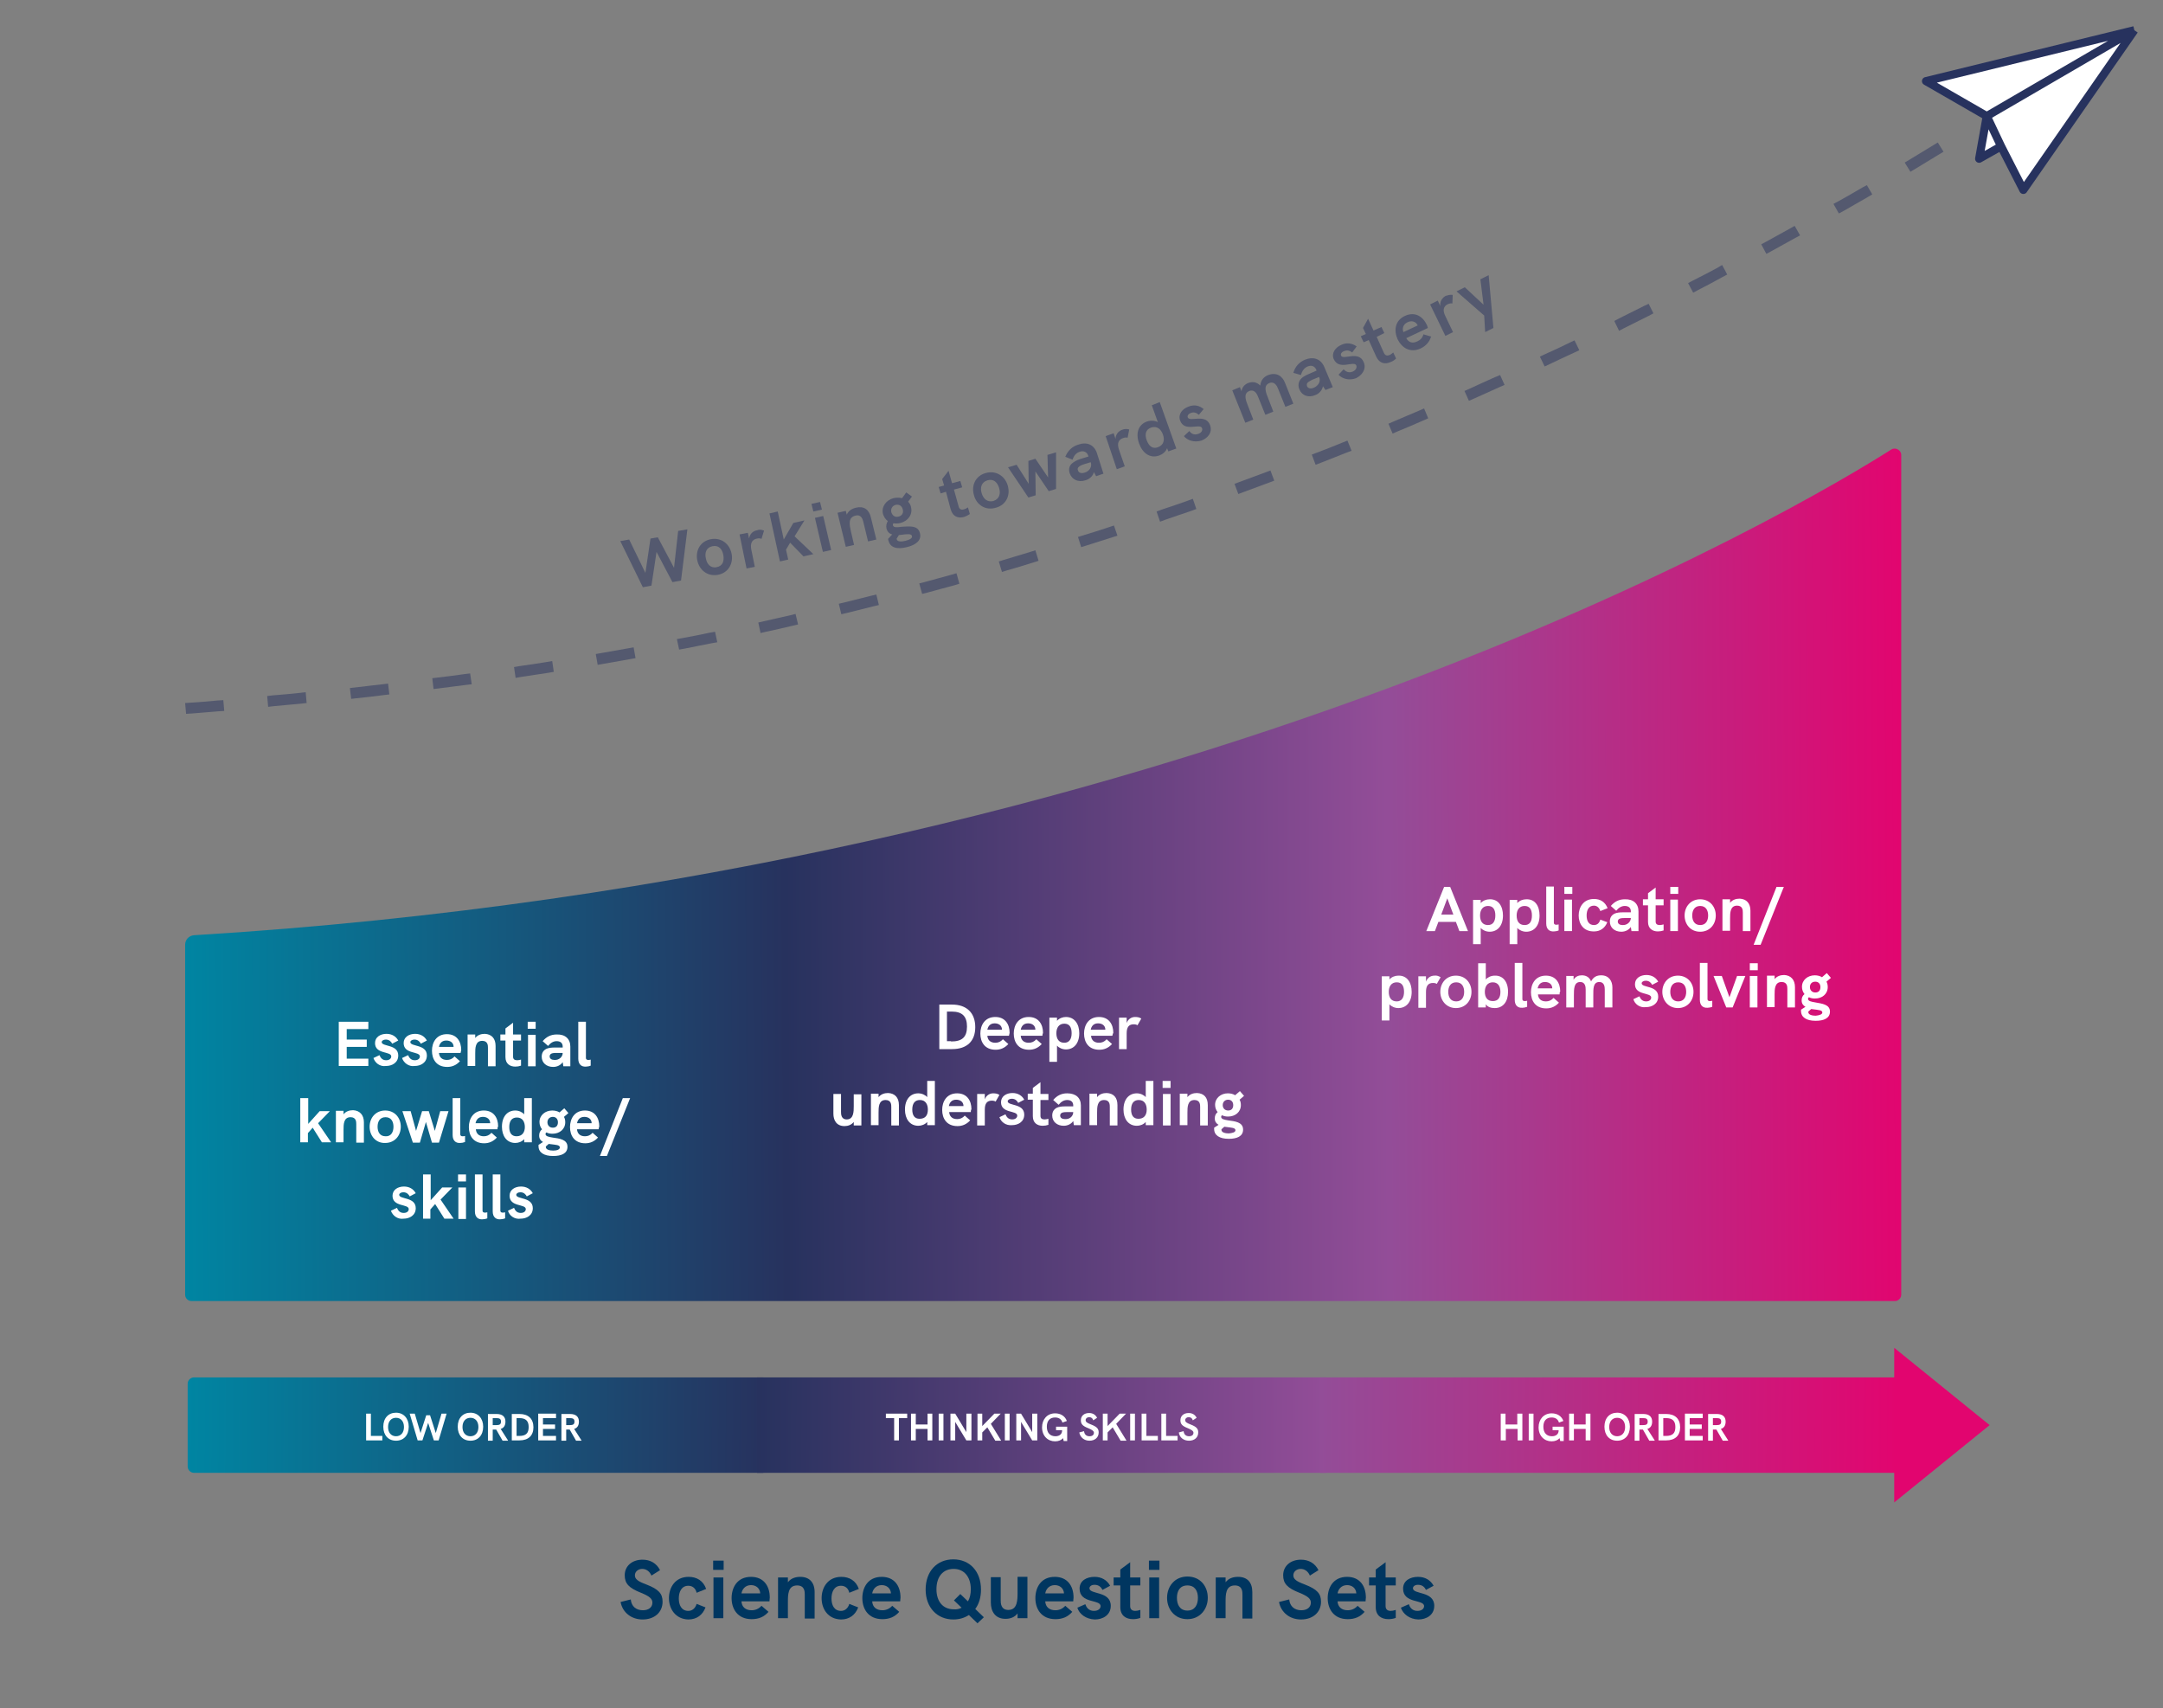<svg width="680" height="537" viewBox="0 0 680 537" fill="none" xmlns="http://www.w3.org/2000/svg">
<rect x="0" y="0" width="680" height="537" fill="#808080" stroke="none"/>
<path d="M597.7 143V407C597.7 408.1 596.8 409 595.7 409H60.2C59.1 409 58.2 408.1 58.2 407V297C58.2 295.4 59.4 294.1 61 294C373.9 274.9 568.3 158 594.6 141.3C595.9 140.5 597.7 141.5 597.7 143Z" fill="url(#paint0_linear_920_39530)"/>
<path d="M59 435C59 433.9 59.9 433 61 433H240V463H61C59.9 463 59 462.1 59 461V435Z" fill="url(#paint1_linear_920_39530)"/>
<path d="M417 433H238V463H417V433Z" fill="url(#paint2_linear_920_39530)"/>
<path d="M597 433H415V463H597V433Z" fill="url(#paint3_linear_920_39530)"/>
<path d="M115.1 452.8H120.2V451.4H116.6V444.4H115.1V452.8ZM124.5 452.9C126.9 452.9 128.5 451.2 128.5 448.5C128.5 445.9 126.9 444.1 124.5 444.1C122.1 444.1 120.5 445.8 120.5 448.5C120.5 451.2 122.1 452.9 124.5 452.9ZM124.5 451.5C123 451.5 122 450.4 122 448.6C122 446.8 123 445.7 124.5 445.7C126 445.7 127 446.8 127 448.6C127 450.4 126 451.5 124.5 451.5ZM131.3 452.8H132.8L134.6 447.3L136.4 452.8H137.9L140.4 444.4H138.8L137 450.5L135.2 444.9H134L132.2 450.5L130.4 444.4H128.8L131.3 452.8ZM147.9 452.9C150.3 452.9 151.9 451.2 151.9 448.5C151.9 445.9 150.3 444.1 147.9 444.1C145.5 444.1 143.9 445.8 143.9 448.5C143.9 451.2 145.5 452.9 147.9 452.9ZM147.9 451.5C146.4 451.5 145.4 450.4 145.4 448.6C145.4 446.8 146.4 445.7 147.9 445.7C149.4 445.7 150.4 446.8 150.4 448.6C150.4 450.4 149.4 451.5 147.9 451.5ZM159.7 452.8L157.4 449.2C158.4 448.9 158.9 448.1 158.9 446.9C158.9 445.4 158 444.5 156.1 444.5H153.4V452.9H154.9V449.4H155.5H156L158 452.9H159.7V452.8ZM154.9 447.9V445.8H156C157 445.8 157.5 446 157.5 446.9C157.5 447.8 157 448 156 448H154.9V447.9ZM160.9 452.8H163.3C166.1 452.8 167.7 451.3 167.7 448.7C167.7 446 166.1 444.5 163.3 444.5H160.9V452.8ZM162.4 451.4V445.8H163.3C165.3 445.8 166.2 446.7 166.2 448.6C166.2 450.6 165.3 451.4 163.2 451.4H162.4ZM169.2 452.8H174.8V451.4H170.7V449.2H174.5V447.8H170.7V445.8H174.8V444.4H169.2V452.8ZM182.8 452.8L180.5 449.2C181.5 448.9 182 448.1 182 446.9C182 445.4 181.1 444.5 179.2 444.5H176.5V452.9H178V449.4H178.6H179.1L181.1 452.9H182.8V452.8ZM178 447.9V445.8H179.1C180.1 445.8 180.6 446 180.6 446.9C180.6 447.8 180.1 448 179.1 448H178V447.9Z" fill="white"/>
<path d="M281.1 452.8H282.6V445.8H285.2V444.4H278.5V445.8H281.1V452.8ZM286.4 452.8H287.9V449.2H291.6V452.8H293.1V444.4H291.6V447.8H287.9V444.4H286.4V452.8ZM295.1 452.8H296.6V444.4H295.1V452.8ZM303.8 444.4V450.2L300.3 444.4H298.8V452.8H300.3V447L303.8 452.8H305.4V444.4H303.8ZM314.7 452.8L311.5 447.6L314.6 444.4H312.6L308.8 448.3V444.4H307.3V452.8H308.8V450.3L310.4 448.7L312.9 452.9H314.7V452.8ZM315.9 452.8H317.4V444.4H315.9V452.8ZM324.5 444.4V450.2L321 444.4H319.5V452.8H321V447L324.5 452.8H326.1V444.4H324.5ZM332 448.2V449.6H333.9V449.7C333.9 450.8 333.1 451.5 331.8 451.5C330.1 451.5 329.1 450.4 329.1 448.5C329.1 446.7 330 445.6 331.7 445.6C332.8 445.6 333.7 446.1 334 447.2L335.4 446.7C334.8 445.1 333.4 444.3 331.7 444.3C329.2 444.3 327.6 446.2 327.6 448.7C327.6 451.4 329.4 453.1 331.7 453.1C332.8 453.1 333.7 452.7 334.2 452.1L334.4 453H335.5V448.5H332V448.2ZM342.5 452.9C344.2 452.9 345.4 451.9 345.4 450.3C345.4 449.1 344.8 448.5 343 447.8C341.7 447.3 341.3 447 341.3 446.4C341.3 445.9 341.8 445.5 342.4 445.5C343 445.5 343.5 445.8 343.7 446.5L344.9 445.7C344.4 444.7 343.5 444.2 342.4 444.2C340.8 444.2 339.8 445.1 339.8 446.5C339.8 447.7 340.4 448.3 342.2 449C343.4 449.5 343.9 449.9 343.9 450.4C343.9 451.1 343.4 451.5 342.5 451.5C341.5 451.5 340.9 450.9 340.8 449.9L339.3 450.3C339.6 451.9 340.9 452.9 342.5 452.9ZM354.1 452.8L350.9 447.6L354 444.4H352L348.2 448.3V444.4H346.7V452.8H348.2V450.3L349.8 448.7L352.3 452.9H354.1V452.8ZM355.3 452.8H356.8V444.4H355.3V452.8ZM358.9 452.8H364V451.4H360.4V444.4H358.9V452.8ZM365.1 452.8H370.2V451.4H366.6V444.4H365.1V452.8ZM373.8 452.9C375.5 452.9 376.7 451.9 376.7 450.3C376.7 449.1 376.1 448.5 374.3 447.8C373 447.3 372.6 447 372.6 446.4C372.6 445.9 373.1 445.5 373.7 445.5C374.3 445.5 374.8 445.8 375 446.5L376.2 445.7C375.7 444.7 374.8 444.2 373.7 444.2C372.1 444.2 371.1 445.1 371.1 446.5C371.1 447.7 371.7 448.3 373.5 449C374.7 449.5 375.2 449.9 375.2 450.4C375.2 451.1 374.7 451.5 373.8 451.5C372.8 451.5 372.2 450.9 372.1 449.9L370.6 450.3C370.8 451.9 372.1 452.9 373.8 452.9Z" fill="white"/>
<path d="M471.9 452.8H473.4V449.2H477.1V452.8H478.6V444.4H477V447.8H473.3V444.4H471.8V452.8H471.9ZM480.6 452.8H482.1V444.4H480.6V452.8ZM488.1 448.2V449.6H490V449.7C490 450.8 489.2 451.5 487.9 451.5C486.2 451.5 485.2 450.4 485.2 448.5C485.2 446.7 486.1 445.6 487.8 445.6C488.9 445.6 489.8 446.1 490.1 447.2L491.5 446.7C490.9 445.1 489.5 444.3 487.8 444.3C485.3 444.3 483.7 446.2 483.7 448.7C483.7 451.4 485.5 453.1 487.8 453.1C488.9 453.1 489.8 452.7 490.3 452.1L490.5 453H491.6V448.5H488.1V448.2ZM493.3 452.8H494.8V449.2H498.5V452.8H500V444.4H498.5V447.8H494.8V444.4H493.3V452.8ZM508.4 452.9C510.8 452.9 512.4 451.2 512.4 448.5C512.4 445.9 510.8 444.1 508.4 444.1C506 444.1 504.4 445.8 504.4 448.5C504.4 451.2 506 452.9 508.4 452.9ZM508.4 451.5C506.9 451.5 505.9 450.4 505.9 448.6C505.9 446.8 506.9 445.7 508.4 445.7C509.9 445.7 510.9 446.8 510.9 448.6C510.9 450.4 509.9 451.5 508.4 451.5ZM520.2 452.8L517.9 449.2C518.9 448.9 519.4 448.1 519.4 446.9C519.4 445.4 518.5 444.5 516.6 444.5H513.9V452.9H515.4V449.4H516H516.5L518.5 452.9H520.2V452.8ZM515.4 447.9V445.8H516.5C517.5 445.8 518 446 518 446.9C518 447.8 517.5 448 516.5 448H515.4V447.9ZM521.4 452.8H523.8C526.6 452.8 528.2 451.3 528.2 448.7C528.2 446 526.6 444.5 523.8 444.5H521.4V452.8ZM522.9 451.4V445.8H523.8C525.8 445.8 526.7 446.7 526.7 448.6C526.7 450.6 525.8 451.4 523.7 451.4H522.9ZM529.7 452.8H535.3V451.4H531.2V449.2H535V447.8H531.2V445.8H535.3V444.4H529.7V452.8ZM543.3 452.8L541 449.2C542 448.9 542.5 448.1 542.5 446.9C542.5 445.4 541.6 444.5 539.7 444.5H537V452.9H538.5V449.4H539.1H539.6L541.6 452.9H543.3V452.8ZM538.5 447.9V445.8H539.6C540.6 445.8 541.1 446 541.1 446.9C541.1 447.8 540.6 448 539.6 448H538.5V447.9Z" fill="white"/>
<path d="M595.5 423.7L625.5 448L595.5 472.3V423.7Z" fill="#E2056F"/>
<g opacity="0.5">
<path d="M223.1 198.9C220.2 199.5 217.4 200.1 214.5 200.6L212.8 200.9L213.5 204.2L215.2 203.9C218 203.3 220.9 202.8 223.8 202.2L225.5 201.9L224.8 198.6L223.1 198.9Z" fill="#27325E"/>
<path d="M273.8 187.3C271 188 268.2 188.7 265.4 189.4L263.7 189.8L264.5 193.1L266.2 192.7C269 192 271.8 191.3 274.6 190.6L276.3 190.2L275.5 186.9L273.8 187.3Z" fill="#27325E"/>
<path d="M348.7 165.7C346 166.6 343.2 167.5 340.5 168.3L338.9 168.8L339.9 172L341.5 171.5C344.2 170.6 347 169.8 349.7 168.9L351.3 168.4L350.2 165.2L348.7 165.7Z" fill="#27325E"/>
<path d="M323.9 173.5C321.1 174.3 318.4 175.2 315.6 176L314 176.5L315 179.8L316.6 179.3C319.4 178.5 322.1 177.7 324.9 176.8L326.5 176.3L325.5 173L323.9 173.5Z" fill="#27325E"/>
<path d="M299 180.7C296.2 181.5 293.4 182.2 290.6 183L289 183.4L289.9 186.7L291.5 186.3C294.3 185.5 297.1 184.8 300 184L301.6 183.5L300.7 180.2L299 180.7Z" fill="#27325E"/>
<path d="M248.5 193.4C245.7 194 242.9 194.7 240.1 195.3L238.4 195.7L239.1 199L240.8 198.6C243.6 198 246.4 197.4 249.2 196.7L250.9 196.3L250.1 193L248.5 193.4Z" fill="#27325E"/>
<path d="M120.3 215.1C117.4 215.4 114.5 215.8 111.7 216.1L110 216.3L110.4 219.7L112.1 219.5C114.9 219.2 117.8 218.9 120.7 218.5L122.4 218.3L122 214.9L120.3 215.1Z" fill="#27325E"/>
<path d="M94.4 217.8C91.5 218.1 88.6 218.4 85.7 218.6L84 218.8L84.3 222.2L86 222C88.8 221.7 91.7 221.5 94.7 221.2L96.4 221L96.1 217.6L94.4 217.8Z" fill="#27325E"/>
<path d="M197.5 203.8C194.6 204.3 191.8 204.8 189 205.3L187.3 205.6L187.9 209L189.6 208.7C192.4 208.2 195.3 207.7 198.1 207.2L199.8 206.9L199.2 203.5L197.5 203.8Z" fill="#27325E"/>
<path d="M171.9 208.1C169 208.6 166.1 209 163.3 209.4L161.6 209.7L162.1 213.1L163.8 212.8C166.7 212.4 169.5 211.9 172.4 211.5L174.1 211.2L173.6 207.8L171.9 208.1Z" fill="#27325E"/>
<path d="M146.1 211.9C143.2 212.3 140.4 212.7 137.6 213L135.9 213.2L136.3 216.6L138 216.4C140.8 216 143.7 215.7 146.6 215.3L148.3 215.1L147.8 211.7L146.1 211.9Z" fill="#27325E"/>
<path d="M68.5 220.2C65.6 220.5 62.7 220.7 59.9 220.9L58.2 221L58.5 224.4L60.2 224.3C63 224.1 65.9 223.8 68.8 223.6L70.5 223.5L70.2 220.1L68.5 220.2Z" fill="#27325E"/>
<path d="M539.9 84.2C537.3 85.6 534.8 86.9 532.2 88.2L530.7 89L532.3 92L533.8 91.2C536.4 89.9 538.9 88.5 541.5 87.1L543 86.3L541.4 83.3L539.9 84.2Z" fill="#27325E"/>
<path d="M373.4 157.4C370.7 158.4 367.9 159.3 365.2 160.2L363.6 160.8L364.7 164L366.3 163.4C369 162.5 371.7 161.5 374.5 160.6L376.1 160L375 156.8L373.4 157.4Z" fill="#27325E"/>
<path d="M585.4 59C582.9 60.5 580.4 61.9 577.9 63.3L576.4 64.1L578.1 67.1L579.6 66.3C582.1 64.9 584.6 63.4 587.1 62L588.6 61.1L586.9 58.2L585.4 59Z" fill="#27325E"/>
<path d="M609.2 44.8L607.7 45.7C605.2 47.2 602.8 48.7 600.3 50.2L598.8 51.1L600.6 54L602.1 53.1C604.6 51.6 607 50.1 609.5 48.6L611 47.7L609.2 44.8Z" fill="#27325E"/>
<path d="M516.8 96.2C514.2 97.5 511.6 98.8 509 100.1L507.5 100.9L509 104L510.5 103.2C513.1 101.9 515.7 100.6 518.3 99.3L519.8 98.5L518.3 95.5L516.8 96.2Z" fill="#27325E"/>
<path d="M562.8 71.8C560.3 73.2 557.7 74.6 555.2 76L553.7 76.8L555.3 79.8L556.8 79C559.3 77.6 561.9 76.2 564.4 74.8L565.9 74L564.2 71L562.8 71.8Z" fill="#27325E"/>
<path d="M397.8 148.5C395.1 149.5 392.4 150.5 389.7 151.5L388.1 152.1L389.3 155.3L390.9 154.7C393.6 153.7 396.3 152.7 399 151.7L400.6 151.1L399.4 147.9L397.8 148.5Z" fill="#27325E"/>
<path d="M422.1 139.1C419.4 140.2 416.7 141.3 414 142.3L412.4 142.9L413.6 146.1L415.2 145.5C417.9 144.4 420.6 143.4 423.3 142.3L424.9 141.7L423.6 138.5L422.1 139.1Z" fill="#27325E"/>
<path d="M469.9 118.6C467.2 119.8 464.6 121 462 122.2L460.4 122.9L461.8 126L463.4 125.3C466 124.1 468.7 122.9 471.4 121.7L473 121L471.6 117.9L469.9 118.6Z" fill="#27325E"/>
<path d="M493.5 107.7C490.9 109 488.3 110.2 485.6 111.4L484.1 112.1L485.6 115.2L487.1 114.5C489.7 113.3 492.3 112 495 110.8L496.5 110.1L495 107L493.5 107.7Z" fill="#27325E"/>
<path d="M446.1 129.1C443.4 130.2 440.8 131.4 438.1 132.5L436.5 133.2L437.8 136.3L439.4 135.6C442.1 134.5 444.7 133.4 447.4 132.2L449 131.5L447.7 128.4L446.1 129.1Z" fill="#27325E"/>
</g>
<path d="M624.6 36.5L605.5 25.5L671 9.5L636.1 59.6L629.1 45.9L622.2 49.8L624.6 36.5Z" fill="white"/>
<path d="M624.6 36.5L605.5 25.5L671 9.5M624.6 36.5L622.2 49.9L629.1 46M624.6 36.5L629.1 46M624.6 36.5L671 9.5M671 9.5L636.1 59.7L629.1 46" stroke="#27325E" stroke-width="2.557" stroke-linejoin="round"/>
<path d="M195.1 503.6L198.3 502.8C198.5 505 200 506.2 202.1 506.2C203.9 506.2 205.1 505.3 205.1 503.8C205.1 502.6 204.2 501.8 201.5 500.7C197.7 499.2 196.4 497.8 196.4 495.2C196.4 492.3 198.7 490.3 202 490.3C204.4 490.3 206.4 491.4 207.5 493.6L204.8 495.3C204.2 493.9 203.1 493.2 201.9 493.2C200.6 493.2 199.6 494.1 199.6 495.2C199.6 496.4 200.5 497.1 203.2 498.1C207.1 499.6 208.3 501 208.3 503.5C208.3 506.9 205.7 509.1 202 509.1C198.5 509.1 195.7 506.9 195.1 503.6Z" fill="#003660"/>
<path d="M210.3 502.4C210.3 499 212.3 495.7 216.5 495.7C219 495.7 221.1 496.9 222 499.5L219 500.7C218.7 499.3 217.7 498.5 216.4 498.5C214.2 498.5 213.4 500.5 213.4 502.5C213.4 504.5 214.2 506.4 216.4 506.4C217.6 506.4 218.6 505.6 219 504.2L221.8 505.3C220.9 507.7 219 509.1 216.4 509.1C212.4 509 210.3 505.8 210.3 502.4Z" fill="#003660"/>
<path d="M224.2 490.6H227.5V493.5H224.2V490.6ZM224.3 495.9H227.4V508.7H224.3V495.9Z" fill="#003660"/>
<path d="M241.9 503.4H233.1C233.2 505.1 234.3 506.2 236.3 506.2C237.4 506.2 238.5 505.8 239.4 504.8L241.6 506.7C240.2 508.3 238.5 509 236.3 509C231.9 509 230 505.8 230 502.4C230 499 231.8 495.7 236.1 495.7C240.1 495.7 242 498.6 242 502.2C242 502.6 241.9 502.9 241.9 503.4ZM239 500.9C238.9 499.3 237.7 498.3 236.1 498.3C234.2 498.3 233.3 499.7 233.1 500.9H239Z" fill="#003660"/>
<path d="M256.1 500.5V508.8H253V501.3C253 500.4 253 498.4 250.6 498.4C247.7 498.4 247.7 501.3 247.7 503.6V508.7H244.6V495.9H247.7V497.4C248.6 496.2 250 495.7 251.6 495.7C254.4 495.7 256.1 497.4 256.1 500.5Z" fill="#003660"/>
<path d="M258.3 502.4C258.3 499 260.3 495.7 264.5 495.7C267 495.7 269.1 496.9 270 499.5L267 500.7C266.7 499.3 265.7 498.5 264.4 498.5C262.2 498.5 261.4 500.5 261.4 502.5C261.4 504.5 262.2 506.4 264.4 506.4C265.6 506.4 266.6 505.6 267 504.2L269.8 505.3C268.9 507.7 267 509.1 264.4 509.1C260.3 509 258.3 505.8 258.3 502.4Z" fill="#003660"/>
<path d="M283 503.4H274.2C274.3 505.1 275.4 506.2 277.4 506.2C278.5 506.2 279.6 505.8 280.5 504.8L282.7 506.7C281.3 508.3 279.6 509 277.4 509C273 509 271.1 505.8 271.1 502.4C271.1 499 272.9 495.7 277.2 495.7C281.2 495.7 283.1 498.6 283.1 502.2C283.1 502.6 283 502.9 283 503.4ZM280.1 500.9C280 499.3 278.8 498.3 277.2 498.3C275.3 498.3 274.4 499.7 274.2 500.9H280.1Z" fill="#003660"/>
<path d="M307.3 510.3L304.6 507.7C303.2 508.6 301.6 509.1 299.7 509.1C294.6 509.1 291 505.3 291 499.7C291 494 294.5 490.2 299.7 490.2C304.9 490.2 308.4 494 308.4 499.7C308.4 502.1 307.8 504.2 306.6 505.8L309.3 508.4L307.3 510.3ZM302.3 505.4L299.9 503.1L301.9 501.1L304.3 503.4C304.9 502.4 305.2 501.1 305.2 499.6C305.2 495.7 303.1 493.2 299.8 493.2C296.5 493.2 294.4 495.6 294.4 499.6C294.4 503.5 296.5 505.9 299.8 505.9C300.7 506 301.6 505.8 302.3 505.4Z" fill="#003660"/>
<path d="M323 495.9V508.7H319.9V507.2C319 508.4 317.6 508.9 316.1 508.9C312.9 508.9 311.5 506.6 311.5 503.8V495.8H314.6V503C314.6 503.9 314.6 506.1 317 506.1C319.9 506.1 319.9 502.9 319.9 500.6V495.7H323V495.9Z" fill="#003660"/>
<path d="M337.4 503.4H328.6C328.7 505.1 329.8 506.2 331.8 506.2C332.9 506.2 334 505.8 334.9 504.8L337.1 506.7C335.7 508.3 334 509 331.8 509C327.4 509 325.5 505.8 325.5 502.4C325.5 499 327.3 495.7 331.6 495.7C335.6 495.7 337.5 498.6 337.5 502.2C337.5 502.6 337.4 502.9 337.4 503.4ZM334.5 500.9C334.4 499.3 333.2 498.3 331.6 498.3C329.7 498.3 328.8 499.7 328.6 500.9H334.5Z" fill="#003660"/>
<path d="M338.7 505.4L341.2 504.3C341.5 505.2 342.2 506.4 343.9 506.4C345.4 506.4 346 505.6 346 504.9C346 502.7 339.4 504.2 339.4 499.4C339.4 496.9 341.6 495.7 344.1 495.7C346.3 495.7 348 496.7 349 498.5L346.6 499.8C346.2 499 345.5 498.2 344.1 498.2C343.1 498.2 342.5 498.7 342.5 499.3C342.5 501.3 349.2 500.1 349.2 504.8C349.2 507.8 346.6 509.1 344.2 509.1C341.4 509 339.3 507.4 338.7 505.4Z" fill="#003660"/>
<path d="M355.3 498.4V504.9C355.3 505.9 355.9 506.4 356.9 506.4C357.3 506.4 357.9 506.3 358.5 506.1V508.6C357.7 508.9 356.9 509 356.2 509C354 509 352.2 507.9 352.2 505.2V498.4H350.1V495.9H352.2V493.4L355.3 491.1V495.9H358.5V498.4H355.3Z" fill="#003660"/>
<path d="M361.2 490.6H364.5V493.5H361.2V490.6ZM361.3 495.9H364.4V508.7H361.3V495.9Z" fill="#003660"/>
<path d="M366.9 502.3C366.9 498.7 369.3 495.6 373.3 495.6C377.3 495.6 379.7 498.6 379.7 502.3C379.7 505.9 377.2 509 373.3 509C369.3 509 366.9 505.9 366.9 502.3ZM376.6 502.3C376.6 500.2 375.7 498.4 373.3 498.4C370.9 498.4 370 500.2 370 502.3C370 504.4 370.9 506.3 373.3 506.3C375.7 506.3 376.6 504.4 376.6 502.3Z" fill="#003660"/>
<path d="M393.7 500.5V508.8H390.6V501.3C390.6 500.4 390.6 498.4 388.2 498.4C385.3 498.4 385.3 501.3 385.3 503.6V508.7H382.2V495.9H385.3V497.4C386.2 496.2 387.6 495.7 389.2 495.7C392.1 495.7 393.7 497.4 393.7 500.5Z" fill="#003660"/>
<path d="M402.1 503.6L405.3 502.8C405.5 505 407 506.2 409.1 506.2C410.9 506.2 412.1 505.3 412.1 503.8C412.1 502.6 411.2 501.8 408.5 500.7C404.7 499.2 403.4 497.8 403.4 495.2C403.4 492.3 405.7 490.3 409 490.3C411.4 490.3 413.4 491.4 414.5 493.6L411.8 495.3C411.2 493.9 410.1 493.2 408.9 493.2C407.6 493.2 406.6 494.1 406.6 495.2C406.6 496.4 407.5 497.1 410.2 498.1C414.1 499.6 415.3 501 415.3 503.5C415.3 506.9 412.7 509.1 409 509.1C405.5 509.1 402.7 506.9 402.1 503.6Z" fill="#003660"/>
<path d="M429.3 503.4H420.5C420.6 505.1 421.7 506.2 423.7 506.2C424.8 506.2 425.9 505.8 426.8 504.8L429 506.7C427.6 508.3 425.9 509 423.7 509C419.3 509 417.4 505.8 417.4 502.4C417.4 499 419.2 495.7 423.5 495.7C427.5 495.7 429.4 498.6 429.4 502.2C429.4 502.6 429.3 502.9 429.3 503.4ZM426.4 500.9C426.3 499.3 425.1 498.3 423.5 498.3C421.6 498.3 420.7 499.7 420.5 500.9H426.4Z" fill="#003660"/>
<path d="M435.6 498.4V504.9C435.6 505.9 436.2 506.4 437.2 506.4C437.6 506.4 438.2 506.3 438.8 506.1V508.6C438 508.9 437.2 509 436.5 509C434.3 509 432.5 507.9 432.5 505.2V498.4H430.4V495.9H432.5V493.4L435.6 491.1V495.9H438.8V498.4H435.6Z" fill="#003660"/>
<path d="M440.4 505.4L442.9 504.3C443.2 505.2 443.9 506.4 445.6 506.4C447.1 506.4 447.7 505.6 447.7 504.9C447.7 502.7 441.1 504.2 441.1 499.4C441.1 496.9 443.3 495.7 445.8 495.7C448 495.7 449.7 496.7 450.7 498.5L448.3 499.8C447.9 499 447.2 498.2 445.8 498.2C444.8 498.2 444.2 498.7 444.2 499.3C444.2 501.3 450.9 500.1 450.9 504.8C450.9 507.8 448.3 509.1 445.9 509.1C443.1 509 441.1 507.4 440.4 505.4Z" fill="#003660"/>
<g opacity="0.5">
<path d="M195 170.1L197.8 169.6L202.9 180.1L204.5 169.3L206.8 168.9L211.9 178.5L213.2 166.9L216.1 166.4L214.1 182.5L211.4 183L206.4 173.5L204.8 184.1L202.1 184.6L195 170.1Z" fill="#27325E"/>
<path d="M219.2 176.1C218.6 173 220.2 170.1 223.5 169.5C226.8 168.9 229.4 171 230 174.1C230.6 177.1 229 180.1 225.7 180.7C222.3 181.3 219.8 179.1 219.2 176.1ZM227.4 174.5C227.1 172.7 226 171.3 224 171.7C222 172.1 221.5 173.8 221.9 175.5C222.2 177.2 223.3 178.7 225.3 178.3C227.3 177.9 227.7 176.3 227.4 174.5Z" fill="#27325E"/>
<path d="M240.2 166.8L239.4 169.4C239 169.2 238.5 169.2 238 169.3C236.4 169.6 235.8 170.8 236.2 172.8L237.3 178.2L234.7 178.7L232.5 168L235.1 167.5L235.5 169.3C235.7 167.9 236.7 166.9 238 166.7C238.7 166.4 239.4 166.5 240.2 166.8Z" fill="#27325E"/>
<path d="M241.9 161.4L244.5 160.8L246.4 169.6L249.4 164.4L252.9 163.6L249.8 168.6L255.7 174.2L252.6 174.9L248.4 170.6L247.1 172.8L247.8 175.9L245.2 176.5L241.9 161.4Z" fill="#27325E"/>
<path d="M255.1 158.4L257.8 157.8L258.4 160.2L255.7 160.8L255.1 158.4ZM256.2 162.8L258.8 162.2L261.3 172.9L258.7 173.5L256.2 162.8Z" fill="#27325E"/>
<path d="M273.8 162.7L275.5 169.6L272.9 170.2L271.4 164C271.2 163.3 270.8 161.6 268.9 162.1C266.5 162.7 267.1 165.1 267.5 167L268.5 171.3L265.9 171.9L263.3 161.2L265.9 160.6L266.2 161.8C266.7 160.6 267.8 159.9 269.1 159.6C271.5 159 273.2 160.1 273.8 162.7Z" fill="#27325E"/>
<path d="M289.2 167.6C289.8 169.8 288 171.3 285.1 172C281.9 172.8 279.8 172.1 279.3 169.9C279.2 169.6 279.2 169.5 279.2 169.4L280.5 168C279.6 167.8 279 167.2 278.7 166.2C278.5 165.3 278.7 164.5 279.1 163.8C278.4 163.3 277.9 162.5 277.6 161.6C277 159.3 278.6 157.2 280.9 156.6C281.8 156.4 282.7 156.4 283.6 156.6L284.9 154.8L286.7 156.1L285.5 157.7C285.9 158.2 286.3 158.7 286.4 159.4C287 161.8 285.4 163.8 283.1 164.4C282.4 164.6 281.6 164.6 280.9 164.5C280.7 164.7 280.7 164.9 280.7 165.1C280.9 165.9 282 165.8 283.4 165.6C285.7 165.5 288.6 165 289.2 167.6ZM280.2 161C280.5 162 281.3 162.7 282.5 162.4C283.7 162.1 284.1 161.1 283.8 160.1C283.5 159 282.7 158.5 281.6 158.7C280.5 159 280 159.9 280.2 161ZM286.7 168.5C286.5 167.7 285.1 167.9 283.5 168.1L282.6 168.2L281.9 169.3C281.9 169.4 281.9 169.4 281.9 169.5C282.1 170.4 283.5 170.3 284.7 170C285.9 169.7 286.9 169.2 286.7 168.5Z" fill="#27325E"/>
<path d="M299.9 153.9L301.4 159.3C301.6 160.1 302.3 160.4 303.1 160.1C303.5 160 303.9 159.8 304.3 159.5L304.9 161.6C304.3 162 303.7 162.3 303.1 162.5C301.3 163 299.6 162.5 298.9 160.2L297.4 154.6L295.7 155.1L295.1 153.1L296.8 152.6L296.2 150.6L298.2 148L299.3 151.9L301.9 151.2L302.5 153.2L299.9 153.9Z" fill="#27325E"/>
<path d="M306.2 155.7C305.3 152.7 306.6 149.6 309.9 148.7C313.1 147.8 315.9 149.6 316.8 152.6C317.7 155.6 316.4 158.7 313.1 159.6C309.8 160.6 307 158.7 306.2 155.7ZM314.1 153.4C313.6 151.7 312.4 150.4 310.4 151C308.5 151.6 308.1 153.3 308.6 155C309.1 156.7 310.3 158 312.3 157.5C314.3 156.8 314.6 155.1 314.1 153.4Z" fill="#27325E"/>
<path d="M316.9 146.9L319.6 146.1L323.4 152.1L323.3 144.9L325.5 144.2L329.5 150.1L329.3 143L332 142.2V153.7L329.7 154.4L325.5 148.2L325.6 155.7L323.3 156.4L316.9 146.9Z" fill="#27325E"/>
<path d="M344.8 142.3L346.9 148.9L344.6 149.7L343.9 148.4C343.6 149.6 342.6 150.6 341.2 151C339 151.7 337 150.8 336.3 148.8C335.9 147.6 336.1 146.5 337 145.7C337.6 145.2 338.4 144.7 339.6 144.3L342.2 143.5L342.1 143.2C341.7 142.1 340.7 141.6 339.5 142C338.4 142.3 337.6 143.2 337.2 144.5L334.9 143.6C335.7 141.7 337 140.4 338.9 139.8C341.7 138.8 343.9 139.8 344.8 142.3ZM342.9 145.3L340.6 146C339.7 146.3 339.3 146.6 339 146.9C338.8 147.2 338.7 147.5 338.9 147.9C339.1 148.6 339.9 148.9 340.9 148.6C342.5 148.2 343.4 146.7 342.9 145.3Z" fill="#27325E"/>
<path d="M355 135L354.5 137.6C354.1 137.5 353.6 137.5 353.1 137.7C351.6 138.2 351.1 139.4 351.8 141.4L353.6 146.6L351.1 147.5L347.6 137.1L350.1 136.2L350.7 138C350.7 136.6 351.6 135.5 352.8 135.1C353.5 134.8 354.2 134.8 355 135Z" fill="#27325E"/>
<path d="M364.6 126.4L369.8 141L367.3 141.9L366.9 140.9C366.5 142 365.5 142.8 364.4 143.2C361.6 144.2 359.2 142.5 358.1 139.4C356.9 136 358 133.4 360.6 132.5C361.8 132.1 363.1 132.2 364 132.7L362.1 127.4L364.6 126.4ZM365.6 136.6C365 134.9 363.7 133.8 361.9 134.4C360.2 135 359.8 136.5 360.5 138.4C361.2 140.3 362.4 141.2 364 140.6C365.9 139.9 366.2 138.3 365.6 136.6Z" fill="#27325E"/>
<path d="M372.2 137.1L373.9 135.5C374.4 136.2 375.3 136.9 376.7 136.4C377.9 136 378.1 135.1 377.9 134.6C377.3 132.9 372.4 136 371 132.2C370.3 130.2 371.7 128.5 373.7 127.8C375.5 127.1 377.1 127.5 378.4 128.6L376.9 130.4C376.3 129.9 375.5 129.4 374.4 129.8C373.6 130.1 373.2 130.7 373.4 131.2C374 132.8 379 129.9 380.4 133.6C381.3 136 379.6 137.8 377.7 138.5C375.4 139.2 373.2 138.4 372.2 137.1Z" fill="#27325E"/>
<path d="M404 120.4L406.6 126.9L404.1 127.9L401.8 122.2C401.5 121.4 400.7 119.8 399.1 120.4C397 121.2 398 123.5 398.8 125.5L400.3 129.4L397.8 130.4L395.5 124.7C395.2 123.9 394.4 122.3 392.8 122.9C390.7 123.7 391.7 126 392.5 128L394 131.9L391.5 132.9L387.4 122.7L389.8 121.7L390.3 123C390.5 121.6 391.4 120.8 392.4 120.4C393.5 120 394.9 119.9 396.2 121.2C396.4 119.4 397.4 118.4 398.7 117.9C401.4 116.9 403.2 118.3 404 120.4Z" fill="#27325E"/>
<path d="M416.3 115.3L419 121.7L416.7 122.6L415.9 121.4C415.7 122.6 414.8 123.7 413.5 124.2C411.4 125.1 409.3 124.4 408.5 122.4C408 121.2 408.2 120.1 408.9 119.2C409.4 118.6 410.2 118.1 411.4 117.6L413.9 116.5L413.8 116.2C413.3 115.1 412.3 114.7 411.1 115.2C410.1 115.6 409.3 116.6 409 117.9L406.6 117.2C407.2 115.2 408.4 113.9 410.2 113.1C412.9 112 415.2 112.8 416.3 115.3ZM414.7 118.5L412.5 119.4C411.7 119.8 411.2 120.1 411 120.4C410.8 120.7 410.8 121 410.9 121.4C411.2 122.1 412 122.3 413 121.9C414.5 121.3 415.3 119.8 414.7 118.5Z" fill="#27325E"/>
<path d="M420.8 117.8L422.4 116.1C423 116.7 423.9 117.4 425.3 116.8C426.4 116.3 426.6 115.4 426.4 114.9C425.7 113.2 421 116.6 419.3 112.9C418.5 111 419.8 109.2 421.7 108.4C423.4 107.6 425.1 107.9 426.5 108.9L425.1 110.8C424.5 110.3 423.6 109.9 422.5 110.4C421.7 110.7 421.4 111.3 421.6 111.8C422.3 113.3 427.1 110.1 428.7 113.8C429.7 116.1 428.1 118 426.3 118.9C424.1 119.7 422 119.1 420.8 117.8Z" fill="#27325E"/>
<path d="M432.8 105.9L435.1 111C435.5 111.8 436.1 111.9 436.9 111.6C437.2 111.4 437.6 111.2 438 110.8L438.9 112.7C438.4 113.2 437.8 113.6 437.2 113.8C435.5 114.6 433.7 114.3 432.7 112.2L430.3 106.9L428.7 107.6L427.8 105.7L429.4 105L428.5 103.1L430.1 100.2L431.8 103.9L434.3 102.8L435.2 104.7L432.8 105.9Z" fill="#27325E"/>
<path d="M448.9 103.1L442.1 106.3C442.8 107.6 444 108.1 445.6 107.3C446.5 106.9 447.2 106.2 447.5 105.1L449.9 105.8C449.4 107.5 448.3 108.7 446.7 109.5C443.3 111.1 440.7 109.3 439.4 106.7C438.2 104.1 438.4 100.8 441.7 99.3C444.8 97.9 447.3 99.4 448.6 102.2C448.7 102.5 448.8 102.8 448.9 103.1ZM445.7 102.3C445.1 101 443.7 100.7 442.5 101.3C441 102 440.8 103.4 441.2 104.4L445.7 102.3Z" fill="#27325E"/>
<path d="M456.7 92.7L456.6 95.4C456.2 95.3 455.7 95.4 455.2 95.6C453.7 96.3 453.5 97.6 454.4 99.4L456.8 104.4L454.4 105.6L449.6 95.7L452 94.5L452.8 96.2C452.6 94.8 453.4 93.6 454.5 93C455.2 92.8 455.8 92.6 456.7 92.7Z" fill="#27325E"/>
<path d="M466.6 99.2L457.9 91.6L460.5 90.3L466.4 95.8L465.4 87.8L468 86.5L469.5 103.1L466.9 104.4L466.6 99.2Z" fill="#27325E"/>
</g>
<path d="M106.5 321.2H115.8V323.5H109V326.8H115.3V329.1H109V332.8H115.8V335.1H106.5V321.2Z" fill="white"/>
<path d="M117.4 332.6L119.3 331.7C119.6 332.4 120.1 333.3 121.4 333.3C122.5 333.3 123 332.7 123 332.1C123 330.4 117.9 331.5 117.9 327.9C117.9 326 119.6 325 121.5 325C123.2 325 124.5 325.8 125.2 327.1L123.3 328.1C123 327.5 122.4 326.8 121.3 326.8C120.5 326.8 120 327.2 120 327.6C120 329.1 125.2 328.2 125.2 331.8C125.2 334.1 123.2 335.1 121.4 335.1C119.4 335.4 117.9 334.1 117.4 332.6Z" fill="white"/>
<path d="M126.4 332.6L128.3 331.7C128.6 332.4 129.1 333.3 130.4 333.3C131.5 333.3 132 332.7 132 332.1C132 330.4 126.9 331.5 126.9 327.9C126.9 326 128.6 325 130.5 325C132.2 325 133.5 325.8 134.2 327.1L132.3 328.1C132 327.5 131.4 326.8 130.3 326.8C129.5 326.8 129 327.2 129 327.6C129 329.1 134.2 328.2 134.2 331.8C134.2 334.1 132.2 335.1 130.4 335.1C128.5 335.4 126.9 334.1 126.4 332.6Z" fill="white"/>
<path d="M144.8 331H138C138.1 332.3 138.9 333.2 140.5 333.2C141.4 333.2 142.2 332.9 142.9 332.1L144.6 333.6C143.5 334.8 142.2 335.4 140.6 335.4C137.2 335.4 135.8 333 135.8 330.3C135.8 327.7 137.2 325.1 140.5 325.1C143.6 325.1 145 327.4 145 330.1C144.9 330.4 144.9 330.7 144.8 331ZM142.6 329.1C142.6 327.8 141.6 327.1 140.3 327.1C138.8 327.1 138.2 328.1 138 329.1H142.6Z" fill="white"/>
<path d="M155.8 328.8V335.2H153.4V329.4C153.4 328.7 153.4 327.2 151.6 327.2C149.4 327.2 149.4 329.5 149.4 331.2V335.1H147V325.2H149.4V326.3C150.1 325.4 151.2 325 152.4 325C154.6 325.1 155.8 326.5 155.8 328.8Z" fill="white"/>
<path d="M161.3 327.2V332.2C161.3 333 161.8 333.3 162.6 333.3C162.9 333.3 163.4 333.2 163.8 333.1V335C163.2 335.2 162.6 335.3 162 335.3C160.3 335.3 158.9 334.4 158.9 332.3V327.1H157.3V325.2H158.9V323.3L161.3 321.5V325.2H163.8V327.1H161.3V327.2Z" fill="white"/>
<path d="M165.9 321.2H168.4V323.4H165.9V321.2ZM166 325.3H168.4V335.2H166V325.3Z" fill="white"/>
<path d="M179.3 329V335.2H177.1L176.9 333.9C176.3 334.8 175.2 335.4 173.9 335.4C171.8 335.4 170.3 334.1 170.3 332.2C170.3 331 170.8 330.2 171.8 329.7C172.5 329.4 173.3 329.3 174.4 329.3H176.9V329C176.9 327.9 176.2 327.3 175 327.3C174 327.3 173.1 327.8 172.3 328.8L170.6 327.3C171.8 325.9 173.2 325.2 175 325.2C177.7 325.1 179.3 326.6 179.3 329ZM176.9 331H174.8C174 331 173.5 331.1 173.2 331.3C172.9 331.5 172.8 331.8 172.8 332.1C172.8 332.8 173.4 333.2 174.3 333.2C175.7 333.3 176.9 332.3 176.9 331Z" fill="white"/>
<path d="M181.8 332.8V321.2H184.2V332.6C184.2 333 184.5 333.2 184.9 333.2C185.1 333.2 185.4 333.2 185.7 333.1V335C185.2 335.2 184.6 335.3 184.2 335.3C182.8 335.4 181.8 334.6 181.8 332.8Z" fill="white"/>
<path d="M94.5 345.2H96.9V353.3L100.5 349.3H103.7L100 353.1L104.1 359.1H101.2L98.3 354.5L96.8 356.2V359.1H94.4V345.2H94.5Z" fill="white"/>
<path d="M114.401 352.8V359.2H112.001V353.4C112.001 352.7 112.001 351.2 110.201 351.2C108.001 351.2 108.001 353.5 108.001 355.2V359.1H105.601V349.2H108.001V350.3C108.701 349.4 109.801 349 111.001 349C113.101 349.1 114.401 350.5 114.401 352.8Z" fill="white"/>
<path d="M116.2 354.2C116.2 351.4 118.1 349.1 121.1 349.1C124.1 349.1 126 351.4 126 354.2C126 357 124.1 359.3 121.1 359.3C118.1 359.4 116.2 357 116.2 354.2ZM123.7 354.2C123.7 352.6 123 351.2 121.2 351.2C119.4 351.2 118.7 352.6 118.7 354.2C118.7 355.8 119.4 357.2 121.2 357.2C123 357.3 123.7 355.8 123.7 354.2Z" fill="white"/>
<path d="M126.5 349.3H129.1L130.8 355.5L132.7 349.3H134.8L136.7 355.5L138.4 349.3H141L138 359.2H135.8L133.9 352.7L132 359.2H129.8L126.5 349.3Z" fill="white"/>
<path d="M142.3 356.8V345.2H144.7V356.6C144.7 357 145 357.2 145.4 357.2C145.6 357.2 145.9 357.2 146.2 357.1V359C145.7 359.2 145.1 359.3 144.7 359.3C143.3 359.4 142.3 358.6 142.3 356.8Z" fill="white"/>
<path d="M156.4 355H149.6C149.7 356.3 150.5 357.2 152.1 357.2C153 357.2 153.8 356.9 154.5 356.1L156.2 357.6C155.1 358.8 153.8 359.4 152.2 359.4C148.8 359.4 147.4 357 147.4 354.3C147.4 351.7 148.8 349.1 152.1 349.1C155.2 349.1 156.6 351.4 156.6 354.1C156.4 354.4 156.4 354.7 156.4 355ZM154.1 353.1C154.1 351.8 153.1 351.1 151.8 351.1C150.3 351.1 149.7 352.1 149.5 353.1H154.1Z" fill="white"/>
<path d="M167.2 345.2V359.1H164.8V358.1C164.1 358.9 163 359.3 162 359.3C159.3 359.3 157.8 357.1 157.8 354.2C157.8 351 159.5 349.1 162 349.1C163.1 349.1 164.2 349.6 164.8 350.3V345.2H167.2ZM165 354.3C165 352.7 164.3 351.3 162.5 351.3C160.9 351.3 160.1 352.4 160.1 354.3C160.1 356.1 160.8 357.2 162.4 357.2C164.2 357.2 165 355.9 165 354.3Z" fill="white"/>
<path d="M178.4 360.5C178.4 362.6 176.5 363.4 173.9 363.4C171 363.4 169.3 362.3 169.3 360.3C169.3 360.1 169.3 360 169.3 359.9L170.7 359C170 358.6 169.5 358 169.5 357C169.5 356.1 169.8 355.5 170.4 355C169.9 354.4 169.6 353.6 169.6 352.7C169.6 350.6 171.4 349.1 173.6 349.1C174.5 349.1 175.3 349.3 175.9 349.7L177.4 348.4L178.7 349.9L177.3 351.1C177.6 351.6 177.7 352.2 177.7 352.8C177.7 355 175.9 356.4 173.7 356.4C173 356.4 172.4 356.3 171.8 356C171.6 356.1 171.5 356.3 171.5 356.5C171.5 357.2 172.5 357.4 173.7 357.6C175.9 357.9 178.4 358.2 178.4 360.5ZM176 360.7C176 359.9 174.7 359.9 173.3 359.7L172.5 359.6L171.6 360.4C171.6 360.5 171.6 360.5 171.6 360.6C171.6 361.4 172.8 361.7 173.9 361.7C175 361.7 176 361.4 176 360.7ZM172.1 352.8C172.1 353.7 172.7 354.5 173.8 354.5C174.9 354.5 175.4 353.8 175.4 352.8C175.4 351.8 174.8 351.1 173.8 351.1C172.8 351.1 172.1 351.8 172.1 352.8Z" fill="white"/>
<path d="M188.2 355H181.4C181.5 356.3 182.3 357.2 183.9 357.2C184.8 357.2 185.6 356.9 186.3 356.1L188 357.6C186.9 358.8 185.6 359.4 184 359.4C180.6 359.4 179.2 357 179.2 354.3C179.2 351.7 180.6 349.1 183.9 349.1C187 349.1 188.4 351.4 188.4 354.1C188.3 354.4 188.2 354.7 188.2 355ZM186 353.1C186 351.8 185 351.1 183.7 351.1C182.2 351.1 181.6 352.1 181.4 353.1H186Z" fill="white"/>
<path d="M195.801 345.2H198.101L190.801 363.4H188.601L195.801 345.2Z" fill="white"/>
<path d="M122.9 380.6L124.8 379.7C125.1 380.4 125.6 381.3 126.9 381.3C128 381.3 128.5 380.7 128.5 380.1C128.5 378.4 123.4 379.5 123.4 375.9C123.4 374 125.1 373 127 373C128.7 373 130 373.8 130.7 375.1L128.8 376.1C128.5 375.5 127.9 374.8 126.8 374.8C126 374.8 125.5 375.2 125.5 375.6C125.5 377.1 130.7 376.2 130.7 379.8C130.7 382.1 128.7 383.1 126.9 383.1C125 383.4 123.4 382.1 122.9 380.6Z" fill="white"/>
<path d="M133 369.2H135.4V377.3L139 373.3H142.2L138.5 377.1L142.6 383.1H139.7L136.8 378.5L135.3 380.2V383.1H133V369.2Z" fill="white"/>
<path d="M144 369.2H146.5V371.4H144V369.2ZM144.1 373.3H146.5V383.2H144.1V373.3Z" fill="white"/>
<path d="M149.3 380.8V369.2H151.7V380.6C151.7 381 152 381.2 152.4 381.2C152.6 381.2 152.9 381.2 153.2 381.1V383C152.7 383.2 152.1 383.3 151.7 383.3C150.3 383.4 149.3 382.6 149.3 380.8Z" fill="white"/>
<path d="M154.9 380.8V369.2H157.3V380.6C157.3 381 157.6 381.2 158 381.2C158.2 381.2 158.5 381.2 158.8 381.1V383C158.3 383.2 157.7 383.3 157.3 383.3C155.9 383.4 154.9 382.6 154.9 380.8Z" fill="white"/>
<path d="M159.7 380.6L161.6 379.7C161.9 380.4 162.4 381.3 163.7 381.3C164.8 381.3 165.3 380.7 165.3 380.1C165.3 378.4 160.2 379.5 160.2 375.9C160.2 374 161.9 373 163.8 373C165.5 373 166.8 373.8 167.5 375.1L165.6 376.1C165.3 375.5 164.7 374.8 163.6 374.8C162.8 374.8 162.3 375.2 162.3 375.6C162.3 377.1 167.5 376.2 167.5 379.8C167.5 382.1 165.5 383.1 163.7 383.1C161.7 383.4 160.1 382.1 159.7 380.6Z" fill="white"/>
<path d="M457.7 289.8H452.2L451.1 292.7H448.4L454 278.8H455.9L461.5 292.7H458.8L457.7 289.8ZM456.9 287.5L455 282.4L453.1 287.5H456.9Z" fill="white"/>
<path d="M472.501 287.8C472.501 291 470.801 292.9 468.301 292.9C467.201 292.9 466.101 292.4 465.501 291.7V296.8H463.101V282.9H465.501V283.9C466.201 283.1 467.301 282.7 468.301 282.7C471.001 282.6 472.501 284.8 472.501 287.8ZM470.101 287.8C470.101 285.9 469.401 284.8 467.801 284.8C466.101 284.8 465.301 286.1 465.301 287.8C465.301 289.5 466.001 290.8 467.801 290.8C469.301 290.8 470.101 289.7 470.101 287.8Z" fill="white"/>
<path d="M484.001 287.8C484.001 291 482.301 292.9 479.801 292.9C478.701 292.9 477.601 292.4 477.001 291.7V296.8H474.601V282.9H477.001V283.9C477.701 283.1 478.801 282.7 479.801 282.7C482.601 282.6 484.001 284.8 484.001 287.8ZM481.601 287.8C481.601 285.9 480.901 284.8 479.301 284.8C477.601 284.8 476.801 286.1 476.801 287.8C476.801 289.5 477.501 290.8 479.301 290.8C480.901 290.8 481.601 289.7 481.601 287.8Z" fill="white"/>
<path d="M486.101 290.3V278.7H488.501V290.1C488.501 290.5 488.801 290.7 489.201 290.7C489.401 290.7 489.701 290.7 490.001 290.6V292.5C489.501 292.7 488.901 292.8 488.501 292.8C487.101 292.9 486.101 292.1 486.101 290.3Z" fill="white"/>
<path d="M491.8 278.8H494.3V281H491.8V278.8ZM491.8 282.8H494.2V292.7H491.8V282.8Z" fill="white"/>
<path d="M496.3 287.8C496.3 285.2 497.8 282.6 501.1 282.6C503.1 282.6 504.6 283.5 505.4 285.5L503.1 286.4C502.8 285.4 502.1 284.7 501.1 284.7C499.4 284.7 498.8 286.2 498.8 287.8C498.8 289.4 499.4 290.8 501.1 290.8C502.1 290.8 502.8 290.2 503.1 289.1L505.3 289.9C504.6 291.7 503.1 292.8 501.2 292.8C497.8 292.9 496.3 290.4 496.3 287.8Z" fill="white"/>
<path d="M515.101 286.5V292.7H512.901L512.701 291.4C512.101 292.3 511.001 292.9 509.701 292.9C507.601 292.9 506.101 291.6 506.101 289.7C506.101 288.5 506.601 287.7 507.601 287.2C508.301 286.9 509.101 286.8 510.201 286.8H512.701V286.5C512.701 285.4 512.001 284.8 510.801 284.8C509.801 284.8 508.901 285.3 508.101 286.3L506.401 284.8C507.601 283.4 509.001 282.7 510.801 282.7C513.501 282.6 515.101 284.1 515.101 286.5ZM512.701 288.6H510.601C509.801 288.6 509.301 288.7 509.001 288.9C508.701 289.1 508.601 289.4 508.601 289.7C508.601 290.4 509.201 290.8 510.101 290.8C511.501 290.9 512.701 289.8 512.701 288.6Z" fill="white"/>
<path d="M520.5 284.7V289.7C520.5 290.5 521 290.8 521.8 290.8C522.1 290.8 522.6 290.7 523 290.6V292.5C522.4 292.7 521.801 292.8 521.201 292.8C519.501 292.8 518.1 291.9 518.1 289.8V284.6H516.5V282.7H518.1V280.8L520.5 279V282.7H523V284.6H520.5V284.7Z" fill="white"/>
<path d="M525.101 278.8H527.601V281H525.101V278.8ZM525.101 282.8H527.501V292.7H525.101V282.8Z" fill="white"/>
<path d="M529.601 287.8C529.601 285 531.501 282.7 534.501 282.7C537.501 282.7 539.401 285 539.401 287.8C539.401 290.6 537.501 292.9 534.501 292.9C531.401 292.9 529.601 290.5 529.601 287.8ZM537.001 287.8C537.001 286.2 536.301 284.8 534.501 284.8C532.701 284.8 532.001 286.2 532.001 287.8C532.001 289.4 532.701 290.8 534.501 290.8C536.301 290.8 537.001 289.4 537.001 287.8Z" fill="white"/>
<path d="M550.3 286.3V292.7H547.901V286.9C547.901 286.2 547.9 284.7 546.1 284.7C543.9 284.7 543.901 287 543.901 288.7V292.6H541.5V282.7H543.901V283.8C544.601 282.9 545.701 282.5 546.901 282.5C549.101 282.6 550.3 284 550.3 286.3Z" fill="white"/>
<path d="M558.5 278.8H560.8L553.5 297H551.3L558.5 278.8Z" fill="white"/>
<path d="M443.8 311.8C443.8 315 442.1 316.9 439.6 316.9C438.5 316.9 437.4 316.4 436.8 315.7V320.8H434.4V306.9H436.8V307.9C437.5 307.1 438.6 306.7 439.6 306.7C442.3 306.6 443.8 308.8 443.8 311.8ZM441.4 311.8C441.4 309.9 440.7 308.8 439.1 308.8C437.4 308.8 436.6 310.1 436.6 311.8C436.6 313.5 437.3 314.8 439.1 314.8C440.6 314.8 441.4 313.7 441.4 311.8Z" fill="white"/>
<path d="M452.9 307.2L451.7 309.3C451.4 309.1 451 309 450.5 309C449 309 448.3 309.9 448.3 311.8V316.8H445.9V306.9H448.3V308.6C448.7 307.4 449.8 306.7 450.9 306.7C451.7 306.6 452.2 306.8 452.9 307.2Z" fill="white"/>
<path d="M452.8 311.8C452.8 309 454.7 306.7 457.7 306.7C460.7 306.7 462.6 309 462.6 311.8C462.6 314.6 460.7 316.9 457.7 316.9C454.7 316.9 452.8 314.5 452.8 311.8ZM460.3 311.8C460.3 310.2 459.6 308.8 457.8 308.8C456 308.8 455.3 310.2 455.3 311.8C455.3 313.4 456 314.8 457.8 314.8C459.6 314.8 460.3 313.4 460.3 311.8Z" fill="white"/>
<path d="M474.1 311.8C474.1 314.8 472.6 316.9 469.9 316.9C468.8 316.9 467.7 316.6 467.1 315.7V316.7H464.7V302.8H467.1V307.9C467.7 307.2 468.8 306.7 469.9 306.7C472.4 306.6 474.1 308.5 474.1 311.8ZM471.7 311.8C471.7 310 470.9 308.8 469.3 308.8C467.6 308.8 466.8 310.1 466.8 311.8C466.8 313.4 467.5 314.7 469.3 314.7C471 314.7 471.7 313.6 471.7 311.8Z" fill="white"/>
<path d="M476.2 314.3V302.7H478.6V314.1C478.6 314.5 478.9 314.7 479.3 314.7C479.5 314.7 479.8 314.7 480.1 314.6V316.5C479.6 316.7 479 316.8 478.6 316.8C477.2 316.9 476.2 316.1 476.2 314.3Z" fill="white"/>
<path d="M490.3 312.6H483.5C483.6 313.9 484.4 314.8 486 314.8C486.9 314.8 487.7 314.5 488.4 313.7L490.1 315.2C489 316.4 487.7 317 486.1 317C482.7 317 481.3 314.6 481.3 311.9C481.3 309.3 482.7 306.7 486 306.7C489.1 306.7 490.5 309 490.5 311.7C490.3 311.9 490.3 312.2 490.3 312.6ZM488 310.7C488 309.4 487 308.7 485.7 308.7C484.2 308.7 483.6 309.7 483.4 310.7H488Z" fill="white"/>
<path d="M506.9 310.4V316.7H504.5V311.1C504.5 310.3 504.4 308.7 502.8 308.7C500.8 308.7 500.9 310.9 500.9 312.9V316.7H498.5V311.1C498.5 310.3 498.4 308.7 496.8 308.7C494.8 308.7 494.8 310.9 494.8 312.9V316.7H492.4V306.8H494.7V308C495.3 306.9 496.4 306.6 497.3 306.6C498.4 306.6 499.6 307 500.2 308.5C501 307 502.1 306.6 503.4 306.6C505.8 306.6 506.9 308.4 506.9 310.4Z" fill="white"/>
<path d="M513.5 314.1L515.401 313.2C515.701 313.9 516.2 314.8 517.5 314.8C518.6 314.8 519.1 314.2 519.1 313.6C519.1 311.9 514 313 514 309.4C514 307.5 515.7 306.5 517.6 306.5C519.3 306.5 520.6 307.3 521.3 308.6L519.401 309.6C519.101 309 518.501 308.3 517.401 308.3C516.601 308.3 516.1 308.7 516.1 309.1C516.1 310.6 521.3 309.7 521.3 313.3C521.3 315.6 519.3 316.6 517.5 316.6C515.5 316.9 513.9 315.6 513.5 314.1Z" fill="white"/>
<path d="M522.601 311.8C522.601 309 524.501 306.7 527.501 306.7C530.501 306.7 532.401 309 532.401 311.8C532.401 314.6 530.501 316.9 527.501 316.9C524.501 316.9 522.601 314.5 522.601 311.8ZM530.101 311.8C530.101 310.2 529.401 308.8 527.601 308.8C525.801 308.8 525.101 310.2 525.101 311.8C525.101 313.4 525.801 314.8 527.601 314.8C529.401 314.8 530.101 313.4 530.101 311.8Z" fill="white"/>
<path d="M534.4 314.3V302.7H536.8V314.1C536.8 314.5 537.1 314.7 537.5 314.7C537.7 314.7 538 314.7 538.3 314.6V316.5C537.8 316.7 537.2 316.8 536.8 316.8C535.4 316.9 534.4 316.1 534.4 314.3Z" fill="white"/>
<path d="M538.7 306.8H541.3L543.7 313.5L546.1 306.8H548.7L544.7 316.7H542.7L538.7 306.8Z" fill="white"/>
<path d="M550.101 302.8H552.601V305H550.101V302.8ZM550.101 306.8H552.501V316.7H550.101V306.8Z" fill="white"/>
<path d="M564.3 310.3V316.7H561.901V310.9C561.901 310.2 561.9 308.7 560.1 308.7C557.9 308.7 557.901 311 557.901 312.7V316.6H555.5V306.7H557.901V307.8C558.601 306.9 559.701 306.5 560.901 306.5C563.001 306.6 564.3 308 564.3 310.3Z" fill="white"/>
<path d="M575.3 318C575.3 320.1 573.4 320.9 570.8 320.9C567.9 320.9 566.2 319.8 566.2 317.8C566.2 317.6 566.2 317.5 566.2 317.4L567.6 316.5C566.9 316.1 566.4 315.5 566.4 314.5C566.4 313.6 566.7 313 567.3 312.5C566.8 311.9 566.5 311.1 566.5 310.2C566.5 308.1 568.3 306.6 570.5 306.6C571.4 306.6 572.2 306.8 572.8 307.2L574.3 305.9L575.6 307.4L574.2 308.6C574.5 309.1 574.6 309.7 574.6 310.3C574.6 312.5 572.8 313.9 570.6 313.9C569.9 313.9 569.3 313.8 568.7 313.5C568.5 313.6 568.4 313.8 568.4 314C568.4 314.7 569.4 314.9 570.6 315.1C572.7 315.5 575.3 315.7 575.3 318ZM572.9 318.3C572.9 317.5 571.6 317.5 570.2 317.3L569.4 317.2L568.5 318C568.5 318.1 568.5 318.1 568.5 318.2C568.5 319 569.7 319.3 570.8 319.3C571.9 319.2 572.9 318.9 572.9 318.3ZM569 310.3C569 311.2 569.6 312 570.7 312C571.8 312 572.3 311.3 572.3 310.3C572.3 309.3 571.7 308.6 570.7 308.6C569.6 308.6 569 309.3 569 310.3Z" fill="white"/>
<path d="M295.3 315.8H299.3C303.9 315.8 306.6 318.4 306.6 322.9C306.6 327.3 304 329.8 299.3 329.8H295.3V315.8ZM299 327.4C302.5 327.4 304 326 304 322.7C304 319.5 302.5 318 299.2 318H297.7V327.3H299V327.4Z" fill="white"/>
<path d="M317.2 325.6H310.4C310.5 326.9 311.3 327.8 312.9 327.8C313.8 327.8 314.6 327.5 315.3 326.7L317 328.2C315.9 329.4 314.6 330 313 330C309.6 330 308.2 327.6 308.2 324.9C308.2 322.3 309.6 319.7 312.9 319.7C316 319.7 317.4 322 317.4 324.7C317.3 325 317.3 325.3 317.2 325.6ZM315 323.7C315 322.4 314 321.7 312.7 321.7C311.2 321.7 310.6 322.7 310.4 323.7H315Z" fill="white"/>
<path d="M327.7 325.6H320.9C321 326.9 321.8 327.8 323.4 327.8C324.3 327.8 325.1 327.5 325.8 326.7L327.5 328.2C326.4 329.4 325.1 330 323.5 330C320.1 330 318.7 327.6 318.7 324.9C318.7 322.3 320.1 319.7 323.4 319.7C326.5 319.7 327.9 322 327.9 324.7C327.8 325 327.7 325.3 327.7 325.6ZM325.5 323.7C325.5 322.4 324.5 321.7 323.2 321.7C321.7 321.7 321.1 322.7 320.9 323.7H325.5Z" fill="white"/>
<path d="M339.3 324.8C339.3 328 337.6 329.9 335.1 329.9C334 329.9 332.9 329.4 332.3 328.7V333.8H329.9V319.9H332.3V320.9C333 320.1 334.1 319.7 335.1 319.7C337.8 319.7 339.3 321.9 339.3 324.8ZM336.9 324.8C336.9 322.9 336.2 321.8 334.6 321.8C332.9 321.8 332.1 323.1 332.1 324.8C332.1 326.5 332.8 327.8 334.6 327.8C336.1 327.8 336.9 326.7 336.9 324.8Z" fill="white"/>
<path d="M349.7 325.6H343C343.1 326.9 343.9 327.8 345.5 327.8C346.4 327.8 347.2 327.5 347.9 326.7L349.6 328.2C348.5 329.4 347.2 330 345.6 330C342.2 330 340.8 327.6 340.8 324.9C340.8 322.3 342.2 319.7 345.5 319.7C348.6 319.7 350 322 350 324.7C349.8 325 349.8 325.3 349.7 325.6ZM347.5 323.7C347.5 322.4 346.5 321.7 345.2 321.7C343.7 321.7 343.1 322.7 342.9 323.7H347.5Z" fill="white"/>
<path d="M358.8 320.2L357.6 322.3C357.3 322.1 356.9 322 356.4 322C354.9 322 354.2 322.9 354.2 324.8V329.8H351.8V319.9H354.2V321.6C354.6 320.4 355.7 319.7 356.8 319.7C357.6 319.7 358.2 319.8 358.8 320.2Z" fill="white"/>
<path d="M270.8 343.9V353.8H268.4V352.7C267.7 353.6 266.6 354 265.5 354C263 354 262 352.2 262 350.1V343.9H264.4V349.5C264.4 350.2 264.4 351.9 266.2 351.9C268.4 351.9 268.4 349.4 268.4 347.7V344H270.8V343.9Z" fill="white"/>
<path d="M282.6 347.4V353.8H280.2V348C280.2 347.3 280.2 345.8 278.4 345.8C276.2 345.8 276.2 348.1 276.2 349.8V353.7H273.8V343.8H276.2V344.9C276.9 344 278 343.6 279.2 343.6C281.3 343.7 282.6 345 282.6 347.4Z" fill="white"/>
<path d="M293.9 339.8V353.7H291.5V352.7C290.8 353.5 289.7 353.9 288.7 353.9C286 353.9 284.5 351.7 284.5 348.8C284.5 345.6 286.2 343.7 288.7 343.7C289.8 343.7 290.9 344.2 291.5 344.9V339.8H293.9ZM291.7 348.8C291.7 347.2 291 345.8 289.2 345.8C287.6 345.8 286.8 346.9 286.8 348.8C286.8 350.6 287.5 351.7 289.1 351.7C291 351.7 291.7 350.5 291.7 348.8Z" fill="white"/>
<path d="M305.2 349.6H298.4C298.5 350.9 299.3 351.8 300.9 351.8C301.8 351.8 302.6 351.5 303.3 350.7L305 352.2C303.9 353.4 302.6 354 301 354C297.6 354 296.2 351.6 296.2 348.9C296.2 346.3 297.6 343.7 300.9 343.7C304 343.7 305.4 346 305.4 348.7C305.2 349 305.2 349.3 305.2 349.6ZM302.9 347.7C302.9 346.4 301.9 345.7 300.6 345.7C299.1 345.7 298.5 346.7 298.3 347.7H302.9Z" fill="white"/>
<path d="M314.2 344.2L313 346.3C312.7 346.1 312.3 346 311.8 346C310.3 346 309.6 346.9 309.6 348.8V353.8H307.2V343.9H309.6V345.6C310 344.4 311.1 343.7 312.2 343.7C313 343.7 313.6 343.8 314.2 344.2Z" fill="white"/>
<path d="M314.2 351.2L316.1 350.3C316.4 351 316.9 351.9 318.2 351.9C319.3 351.9 319.8 351.3 319.8 350.7C319.8 349 314.7 350.1 314.7 346.5C314.7 344.6 316.4 343.6 318.3 343.6C320 343.6 321.3 344.4 322 345.7L320.1 346.7C319.8 346.1 319.2 345.4 318.1 345.4C317.3 345.4 316.8 345.8 316.8 346.2C316.8 347.7 322 346.8 322 350.4C322 352.7 320 353.7 318.2 353.7C316.2 353.9 314.7 352.7 314.2 351.2Z" fill="white"/>
<path d="M327.1 345.8V350.8C327.1 351.6 327.6 351.9 328.4 351.9C328.7 351.9 329.2 351.8 329.6 351.7V353.6C329 353.8 328.4 353.9 327.8 353.9C326.1 353.9 324.7 353 324.7 350.9V345.7H323.1V343.8H324.7V342L327.1 340.2V343.9H329.6V345.8H327.1Z" fill="white"/>
<path d="M339.8 347.5V353.7H337.6L337.4 352.4C336.8 353.3 335.7 353.9 334.4 353.9C332.3 353.9 330.8 352.6 330.8 350.7C330.8 349.5 331.3 348.7 332.3 348.2C333 347.9 333.8 347.8 334.9 347.8H337.4V347.5C337.4 346.4 336.7 345.8 335.5 345.8C334.5 345.8 333.6 346.3 332.8 347.3L331.1 345.8C332.3 344.4 333.7 343.7 335.5 343.7C338.2 343.7 339.8 345.1 339.8 347.5ZM337.4 349.6H335.3C334.5 349.6 334 349.7 333.7 349.9C333.4 350.1 333.3 350.4 333.3 350.7C333.3 351.4 333.9 351.8 334.8 351.8C336.3 351.9 337.4 350.9 337.4 349.6Z" fill="white"/>
<path d="M351.3 347.4V353.8H348.9V348C348.9 347.3 348.9 345.8 347.1 345.8C344.9 345.8 344.9 348.1 344.9 349.8V353.7H342.5V343.8H344.9V344.9C345.6 344 346.7 343.6 347.9 343.6C350.1 343.7 351.3 345 351.3 347.4Z" fill="white"/>
<path d="M362.6 339.8V353.7H360.2V352.7C359.5 353.5 358.4 353.9 357.4 353.9C354.7 353.9 353.2 351.7 353.2 348.8C353.2 345.6 354.9 343.7 357.4 343.7C358.5 343.7 359.6 344.2 360.2 344.9V339.8H362.6ZM360.5 348.8C360.5 347.2 359.8 345.8 358 345.8C356.4 345.8 355.6 346.9 355.6 348.8C355.6 350.6 356.3 351.7 357.9 351.7C359.7 351.7 360.5 350.5 360.5 348.8Z" fill="white"/>
<path d="M365.5 339.8H368V342H365.5V339.8ZM365.6 343.9H368V353.8H365.6V343.9Z" fill="white"/>
<path d="M379.7 347.4V353.8H377.3V348C377.3 347.3 377.3 345.8 375.5 345.8C373.3 345.8 373.3 348.1 373.3 349.8V353.7H370.9V343.8H373.3V344.9C374 344 375.1 343.6 376.3 343.6C378.5 343.7 379.7 345 379.7 347.4Z" fill="white"/>
<path d="M390.8 355.1C390.8 357.2 388.9 358 386.3 358C383.4 358 381.7 356.9 381.7 354.9C381.7 354.7 381.7 354.6 381.7 354.5L383.1 353.6C382.4 353.2 381.9 352.6 381.9 351.6C381.9 350.7 382.2 350.1 382.8 349.6C382.3 349 382 348.2 382 347.3C382 345.2 383.8 343.7 386 343.7C386.9 343.7 387.7 343.9 388.3 344.3L389.8 343L391.1 344.5L389.7 345.7C390 346.2 390.1 346.8 390.1 347.4C390.1 349.6 388.3 351 386.1 351C385.4 351 384.8 350.9 384.2 350.6C384 350.7 383.9 350.9 383.9 351.1C383.9 351.8 384.9 352 386.1 352.2C388.2 352.5 390.8 352.7 390.8 355.1ZM388.4 355.3C388.4 354.5 387.1 354.5 385.7 354.3L384.9 354.2L384 355C384 355.1 384 355.1 384 355.2C384 356 385.2 356.3 386.3 356.3C387.3 356.2 388.4 356 388.4 355.3ZM384.4 347.4C384.4 348.3 385 349.1 386.1 349.1C387.2 349.1 387.7 348.4 387.7 347.4C387.7 346.4 387.1 345.7 386.1 345.7C385.1 345.7 384.4 346.4 384.4 347.4Z" fill="white"/>
<defs>
<linearGradient id="paint0_linear_920_39530" x1="57.429" y1="278.255" x2="598.452" y2="275.015" gradientUnits="userSpaceOnUse">
<stop stop-color="#0085A2"/>
<stop offset="0.35" stop-color="#27325E"/>
<stop offset="0.7" stop-color="#934D98"/>
<stop offset="1" stop-color="#E2056F"/>
</linearGradient>
<linearGradient id="paint1_linear_920_39530" x1="58.925" y1="447.444" x2="240.087" y2="448.529" gradientUnits="userSpaceOnUse">
<stop stop-color="#0085A2"/>
<stop offset="1" stop-color="#27325E"/>
</linearGradient>
<linearGradient id="paint2_linear_920_39530" x1="417.086" y1="448.524" x2="237.914" y2="447.462" gradientUnits="userSpaceOnUse">
<stop stop-color="#934D98"/>
<stop offset="1" stop-color="#27325E"/>
</linearGradient>
<linearGradient id="paint3_linear_920_39530" x1="414.913" y1="447.444" x2="597.087" y2="448.541" gradientUnits="userSpaceOnUse">
<stop stop-color="#934D98"/>
<stop offset="1" stop-color="#E2056F"/>
</linearGradient>
</defs>
</svg>
